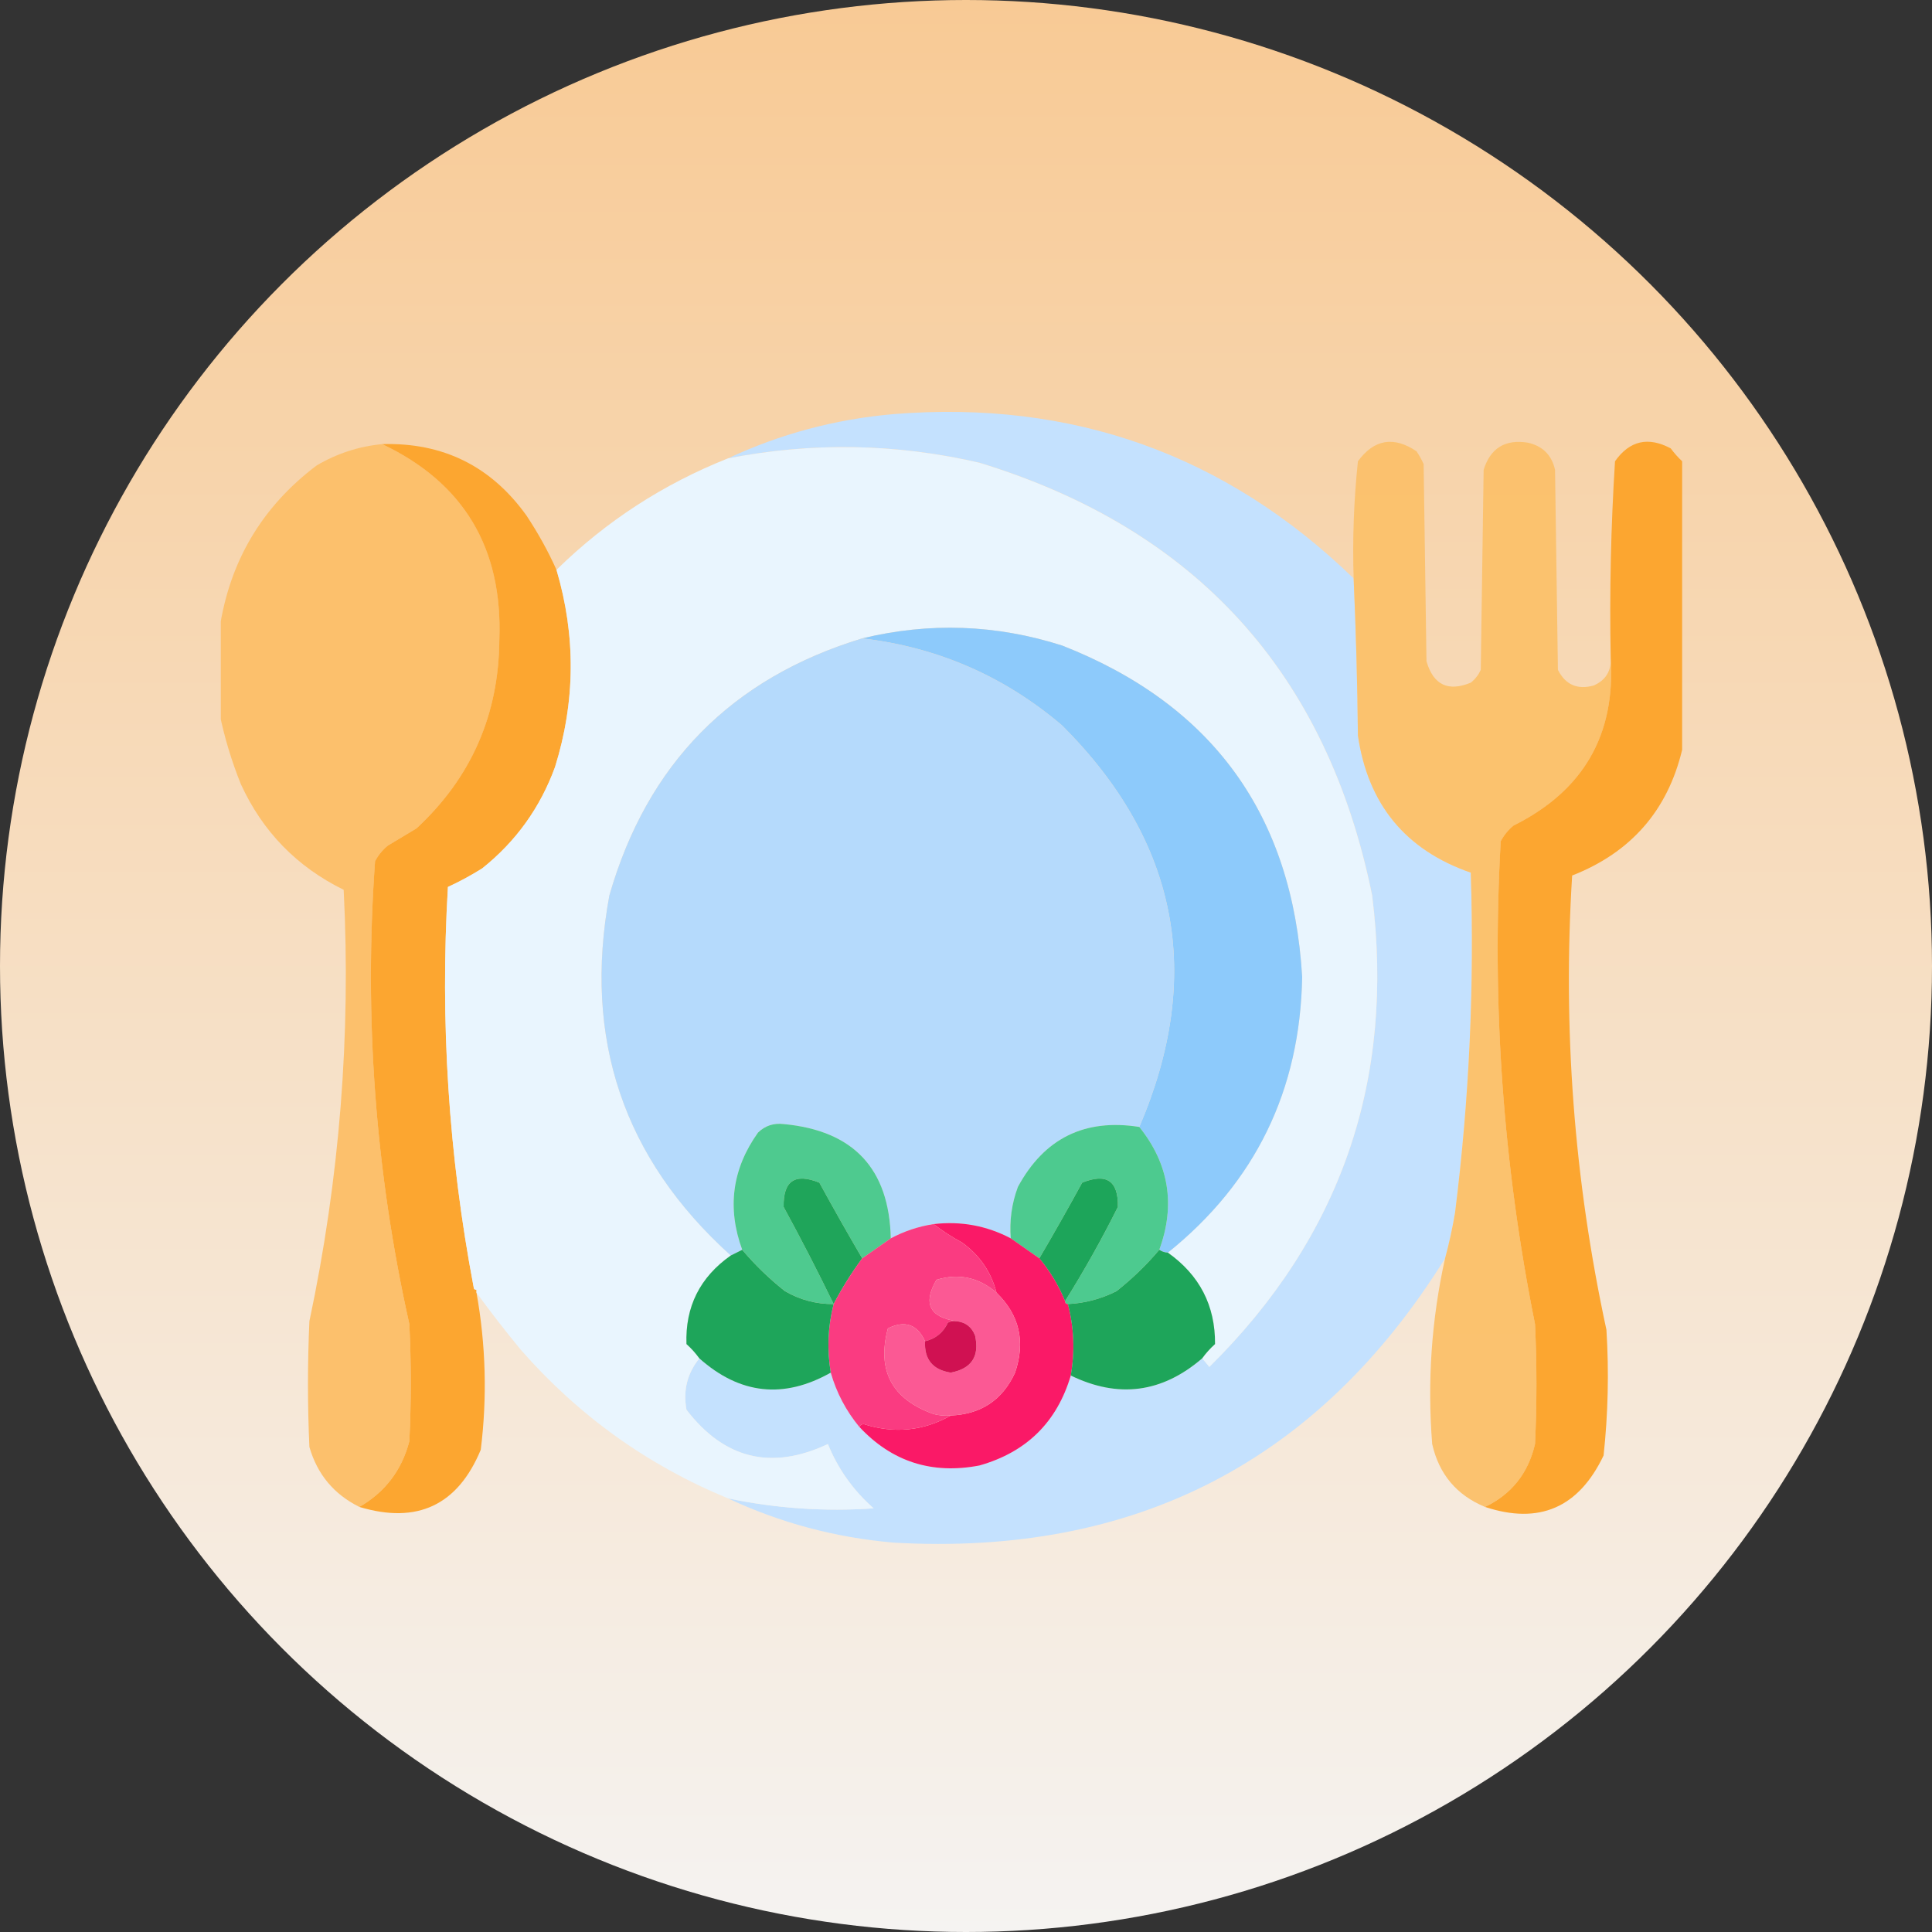 <svg width="70" height="70" viewBox="0 0 70 70" fill="none" xmlns="http://www.w3.org/2000/svg">
<rect x="0" y="0" width="70" height="70" fill="#333333" stroke="none"/>
<circle cx="35" cy="35" r="35" fill="url(#paint0_linear_137_256)"/>
<g clip-path="url(#clip0_137_256)">
<path fill-rule="evenodd" clip-rule="evenodd" d="M49.044 20.956C49.129 22.846 49.181 24.744 49.2 26.649C49.564 29.144 50.927 30.8 53.289 31.618C53.423 35.74 53.233 39.846 52.719 43.937C52.625 44.498 52.504 45.05 52.357 45.593C47.772 52.958 41.113 56.391 32.379 55.892C30.269 55.71 28.267 55.176 26.375 54.288C28.115 54.652 29.875 54.773 31.654 54.65C30.915 53.999 30.363 53.222 29.998 52.321C27.955 53.281 26.247 52.867 24.874 51.079C24.745 50.379 24.901 49.758 25.34 49.216C26.81 50.523 28.397 50.696 30.101 49.733C30.309 50.46 30.654 51.115 31.136 51.7C32.313 52.961 33.763 53.427 35.484 53.098C37.191 52.616 38.295 51.529 38.797 49.837C40.517 50.675 42.104 50.468 43.558 49.216C43.643 49.312 43.729 49.415 43.817 49.526C48.582 44.824 50.549 39.13 49.717 32.446C48.084 24.395 43.34 19.167 35.484 16.764C32.457 16.065 29.42 16.014 26.375 16.608C28.268 15.721 30.269 15.186 32.379 15.004C38.855 14.484 44.411 16.468 49.044 20.956Z" fill="#C4E1FE"/>
<path opacity="0.988" fill-rule="evenodd" clip-rule="evenodd" d="M58.361 23.854C58.534 26.636 57.361 28.655 54.841 29.91C54.647 30.07 54.492 30.26 54.376 30.479C54.043 36.368 54.457 42.2 55.618 47.974C55.687 49.423 55.687 50.872 55.618 52.321C55.373 53.376 54.769 54.135 53.806 54.599C52.776 54.172 52.138 53.413 51.891 52.321C51.711 50.052 51.866 47.809 52.357 45.593C52.504 45.05 52.625 44.498 52.719 43.937C53.233 39.846 53.423 35.74 53.289 31.618C50.927 30.8 49.564 29.144 49.2 26.649C49.181 24.744 49.129 22.846 49.045 20.956C49 19.535 49.052 18.12 49.2 16.712C49.787 15.915 50.494 15.794 51.322 16.35C51.421 16.497 51.508 16.652 51.581 16.815C51.615 19.196 51.65 21.577 51.684 23.958C51.931 24.814 52.466 25.073 53.289 24.734C53.449 24.609 53.57 24.453 53.651 24.268C53.685 21.853 53.72 19.438 53.755 17.022C54.001 16.235 54.536 15.907 55.359 16.039C55.894 16.16 56.222 16.488 56.342 17.022C56.377 19.438 56.411 21.853 56.446 24.268C56.718 24.81 57.15 25 57.74 24.838C58.17 24.65 58.377 24.323 58.361 23.854Z" fill="#FBC16D"/>
<path opacity="0.994" fill-rule="evenodd" clip-rule="evenodd" d="M13.85 16.091C16.805 17.493 18.219 19.856 18.094 23.182C18.074 25.899 17.074 28.176 15.092 30.014C14.747 30.221 14.402 30.428 14.057 30.635C13.862 30.794 13.707 30.984 13.591 31.204C13.186 36.859 13.6 42.449 14.833 47.974C14.902 49.388 14.902 50.803 14.833 52.218C14.56 53.267 13.956 54.06 13.021 54.599C12.098 54.141 11.495 53.417 11.21 52.425C11.141 50.907 11.141 49.388 11.21 47.87C12.304 42.715 12.718 37.505 12.452 32.239C10.755 31.405 9.513 30.129 8.726 28.409C8.384 27.558 8.125 26.695 7.949 25.821C7.949 24.821 7.949 23.82 7.949 22.819C8.312 20.351 9.485 18.366 11.469 16.867C12.207 16.431 13 16.173 13.85 16.091Z" fill="#FCC06C"/>
<path fill-rule="evenodd" clip-rule="evenodd" d="M60.947 16.712C60.947 20.197 60.947 23.682 60.947 27.167C60.419 29.37 59.09 30.888 56.962 31.722C56.616 37.267 57.03 42.753 58.204 48.181C58.299 49.704 58.264 51.222 58.101 52.735C57.2 54.627 55.768 55.248 53.805 54.599C54.768 54.135 55.371 53.376 55.616 52.321C55.685 50.872 55.685 49.423 55.616 47.974C54.456 42.2 54.042 36.368 54.374 30.48C54.49 30.26 54.645 30.07 54.84 29.91C57.359 28.655 58.533 26.636 58.359 23.855C58.313 21.469 58.365 19.088 58.515 16.712C59.042 15.965 59.715 15.81 60.533 16.246C60.661 16.419 60.799 16.574 60.947 16.712Z" fill="#FCA630"/>
<path fill-rule="evenodd" clip-rule="evenodd" d="M13.848 16.091C16.051 16.028 17.793 16.89 19.075 18.679C19.494 19.311 19.857 19.966 20.162 20.646C20.867 23.032 20.85 25.413 20.11 27.788C19.572 29.264 18.692 30.489 17.471 31.463C17.073 31.714 16.659 31.938 16.229 32.136C15.941 37.007 16.251 41.838 17.16 46.628C17.16 46.697 17.195 46.731 17.264 46.731C17.264 46.766 17.264 46.8 17.264 46.835C17.603 48.724 17.655 50.622 17.419 52.528C16.584 54.538 15.118 55.229 13.02 54.599C13.954 54.06 14.558 53.267 14.831 52.218C14.9 50.803 14.9 49.388 14.831 47.974C13.598 42.449 13.184 36.859 13.589 31.204C13.705 30.984 13.86 30.794 14.055 30.635C14.4 30.428 14.745 30.221 15.09 30.014C17.072 28.176 18.072 25.899 18.092 23.182C18.217 19.857 16.802 17.493 13.848 16.091Z" fill="#FCA630"/>
<path opacity="0.998" fill-rule="evenodd" clip-rule="evenodd" d="M43.557 49.216C43.691 49.03 43.846 48.857 44.023 48.698C44.033 47.304 43.464 46.2 42.315 45.386C45.485 42.836 47.107 39.506 47.18 35.397C46.835 29.532 43.936 25.529 38.485 23.389C36.091 22.625 33.676 22.539 31.239 23.13C26.5 24.573 23.446 27.679 22.078 32.446C21.121 37.633 22.587 41.981 26.477 45.489C25.359 46.276 24.824 47.346 24.872 48.698C25.049 48.857 25.204 49.03 25.338 49.216C24.899 49.758 24.744 50.379 24.872 51.079C26.246 52.867 27.954 53.281 29.996 52.321C30.361 53.222 30.913 53.999 31.653 54.65C29.874 54.773 28.114 54.652 26.373 54.288C23.46 53.085 20.959 51.291 18.869 48.905C18.308 48.225 17.773 47.535 17.264 46.835C17.264 46.8 17.264 46.766 17.264 46.731C17.195 46.731 17.16 46.697 17.16 46.628C16.252 41.837 15.941 37.007 16.229 32.136C16.66 31.938 17.073 31.713 17.471 31.463C18.692 30.489 19.572 29.264 20.111 27.788C20.85 25.413 20.868 23.032 20.163 20.645C21.958 18.885 24.029 17.54 26.373 16.608C29.419 16.014 32.456 16.065 35.483 16.764C43.339 19.168 48.083 24.395 49.716 32.446C50.548 39.13 48.581 44.824 43.816 49.526C43.728 49.416 43.641 49.312 43.557 49.216Z" fill="#E9F5FE"/>
<path fill-rule="evenodd" clip-rule="evenodd" d="M42.315 45.386C42.2 45.38 42.096 45.345 42.004 45.282C42.597 43.656 42.355 42.172 41.279 40.831C43.63 35.346 42.699 30.498 38.484 26.287C36.388 24.501 33.972 23.449 31.238 23.13C33.675 22.539 36.091 22.625 38.484 23.389C43.936 25.529 46.834 29.532 47.18 35.397C47.107 39.506 45.485 42.836 42.315 45.386Z" fill="#8DCAFB"/>
<path fill-rule="evenodd" clip-rule="evenodd" d="M31.239 23.13C33.973 23.449 36.389 24.501 38.486 26.287C42.7 30.498 43.631 35.346 41.28 40.831C39.3 40.519 37.833 41.244 36.881 43.005C36.658 43.605 36.572 44.226 36.622 44.868C35.75 44.409 34.819 44.236 33.827 44.351C33.279 44.435 32.761 44.608 32.275 44.868C32.217 42.343 30.924 40.963 28.393 40.727C28.028 40.684 27.718 40.788 27.461 41.038C26.526 42.351 26.337 43.766 26.892 45.282C26.754 45.351 26.616 45.42 26.478 45.489C22.588 41.981 21.122 37.633 22.078 32.446C23.447 27.679 26.501 24.573 31.239 23.13Z" fill="#B5DAFC"/>
<path fill-rule="evenodd" clip-rule="evenodd" d="M32.275 44.868C31.928 45.112 31.583 45.354 31.24 45.593C30.712 44.693 30.195 43.779 29.687 42.85C28.803 42.492 28.372 42.786 28.393 43.73C29.026 44.892 29.63 46.065 30.205 47.249C29.578 47.253 28.991 47.098 28.445 46.783C27.868 46.326 27.35 45.826 26.892 45.282C26.337 43.766 26.527 42.351 27.462 41.038C27.718 40.788 28.029 40.684 28.393 40.727C30.924 40.963 32.218 42.343 32.275 44.868Z" fill="#4ECA8F"/>
<path fill-rule="evenodd" clip-rule="evenodd" d="M41.279 40.831C42.355 42.172 42.597 43.656 42.004 45.282C41.546 45.826 41.029 46.326 40.451 46.783C39.894 47.063 39.307 47.218 38.691 47.249C38.623 47.249 38.588 47.215 38.588 47.145C39.276 46.047 39.914 44.908 40.503 43.73C40.524 42.786 40.093 42.492 39.209 42.85C38.702 43.779 38.184 44.693 37.656 45.593C37.311 45.351 36.966 45.11 36.621 44.868C36.571 44.226 36.657 43.605 36.88 43.005C37.832 41.244 39.299 40.519 41.279 40.831Z" fill="#4DCA8F"/>
<path fill-rule="evenodd" clip-rule="evenodd" d="M31.24 45.593C30.853 46.118 30.508 46.67 30.205 47.249C29.63 46.065 29.026 44.892 28.393 43.73C28.372 42.786 28.803 42.492 29.687 42.85C30.195 43.779 30.712 44.693 31.24 45.593Z" fill="#1FA55A"/>
<path fill-rule="evenodd" clip-rule="evenodd" d="M38.588 47.145C38.357 46.579 38.046 46.062 37.656 45.593C38.184 44.693 38.702 43.779 39.209 42.85C40.093 42.492 40.524 42.786 40.503 43.73C39.914 44.908 39.276 46.047 38.588 47.145Z" fill="#1DA55A"/>
<path fill-rule="evenodd" clip-rule="evenodd" d="M33.828 44.351C34.819 44.236 35.751 44.409 36.623 44.868C36.968 45.11 37.313 45.351 37.658 45.593C38.048 46.062 38.359 46.579 38.59 47.145C38.59 47.215 38.624 47.249 38.693 47.249C38.916 48.104 38.95 48.967 38.797 49.837C38.295 51.529 37.191 52.616 35.484 53.098C33.763 53.427 32.314 52.961 31.137 51.7C31.161 51.638 31.213 51.604 31.292 51.597C32.405 51.952 33.457 51.848 34.449 51.286C35.545 51.242 36.321 50.725 36.778 49.733C37.161 48.609 36.937 47.643 36.105 46.835C35.913 46.089 35.499 45.485 34.863 45.023C34.486 44.82 34.141 44.595 33.828 44.351Z" fill="#FA1967"/>
<path fill-rule="evenodd" clip-rule="evenodd" d="M33.827 44.351C34.14 44.595 34.485 44.82 34.862 45.023C35.497 45.485 35.911 46.089 36.104 46.835C35.463 46.282 34.738 46.126 33.93 46.369C33.434 47.222 33.675 47.723 34.655 47.87C34.546 47.855 34.443 47.872 34.344 47.922C34.175 48.282 33.898 48.506 33.516 48.595C33.234 47.983 32.786 47.828 32.171 48.129C31.763 49.66 32.316 50.696 33.827 51.234C34.031 51.286 34.238 51.303 34.448 51.286C33.456 51.848 32.404 51.952 31.291 51.597C31.212 51.604 31.16 51.638 31.135 51.7C30.653 51.115 30.308 50.46 30.1 49.733C29.96 48.899 29.994 48.071 30.204 47.249C30.507 46.67 30.852 46.118 31.239 45.593C31.582 45.354 31.927 45.112 32.274 44.868C32.761 44.608 33.279 44.435 33.827 44.351Z" fill="#FA3B81"/>
<path fill-rule="evenodd" clip-rule="evenodd" d="M26.891 45.282C27.349 45.826 27.866 46.326 28.443 46.783C28.989 47.098 29.576 47.253 30.203 47.249C29.994 48.071 29.959 48.899 30.1 49.733C28.395 50.696 26.808 50.523 25.338 49.216C25.204 49.03 25.049 48.857 24.872 48.698C24.824 47.346 25.359 46.276 26.477 45.489C26.615 45.42 26.753 45.351 26.891 45.282Z" fill="#1EA55A"/>
<path fill-rule="evenodd" clip-rule="evenodd" d="M42.004 45.282C42.096 45.345 42.2 45.38 42.315 45.386C43.463 46.2 44.033 47.304 44.023 48.698C43.846 48.857 43.691 49.03 43.557 49.216C42.103 50.468 40.516 50.675 38.795 49.837C38.949 48.967 38.914 48.104 38.691 47.249C39.307 47.218 39.893 47.063 40.451 46.783C41.029 46.326 41.546 45.826 42.004 45.282Z" fill="#1EA55A"/>
<path fill-rule="evenodd" clip-rule="evenodd" d="M36.104 46.835C36.936 47.642 37.16 48.609 36.777 49.733C36.32 50.725 35.544 51.242 34.448 51.286C34.238 51.303 34.031 51.286 33.827 51.234C32.316 50.696 31.763 49.66 32.171 48.129C32.786 47.828 33.234 47.983 33.516 48.595C33.484 49.252 33.794 49.632 34.448 49.733C35.204 49.59 35.497 49.141 35.328 48.388C35.208 48.078 34.984 47.905 34.655 47.87C33.675 47.723 33.434 47.222 33.93 46.369C34.738 46.126 35.463 46.282 36.104 46.835Z" fill="#FB5994"/>
<path fill-rule="evenodd" clip-rule="evenodd" d="M34.655 47.87C34.983 47.905 35.208 48.078 35.328 48.388C35.497 49.141 35.203 49.59 34.448 49.733C33.794 49.632 33.483 49.252 33.516 48.595C33.898 48.506 34.174 48.282 34.344 47.922C34.442 47.872 34.546 47.855 34.655 47.87Z" fill="#D01152"/>
</g>
<defs>
<linearGradient id="paint0_linear_137_256" x1="35" y1="0" x2="35" y2="70" gradientUnits="userSpaceOnUse">
<stop stop-color="#F8CA95"/>
<stop offset="1" stop-color="#F5F3F1"/>
</linearGradient>
<clipPath id="clip0_137_256">
<rect width="53" height="53" fill="white" transform="translate(8 9)"/>
</clipPath>
</defs>
</svg>

